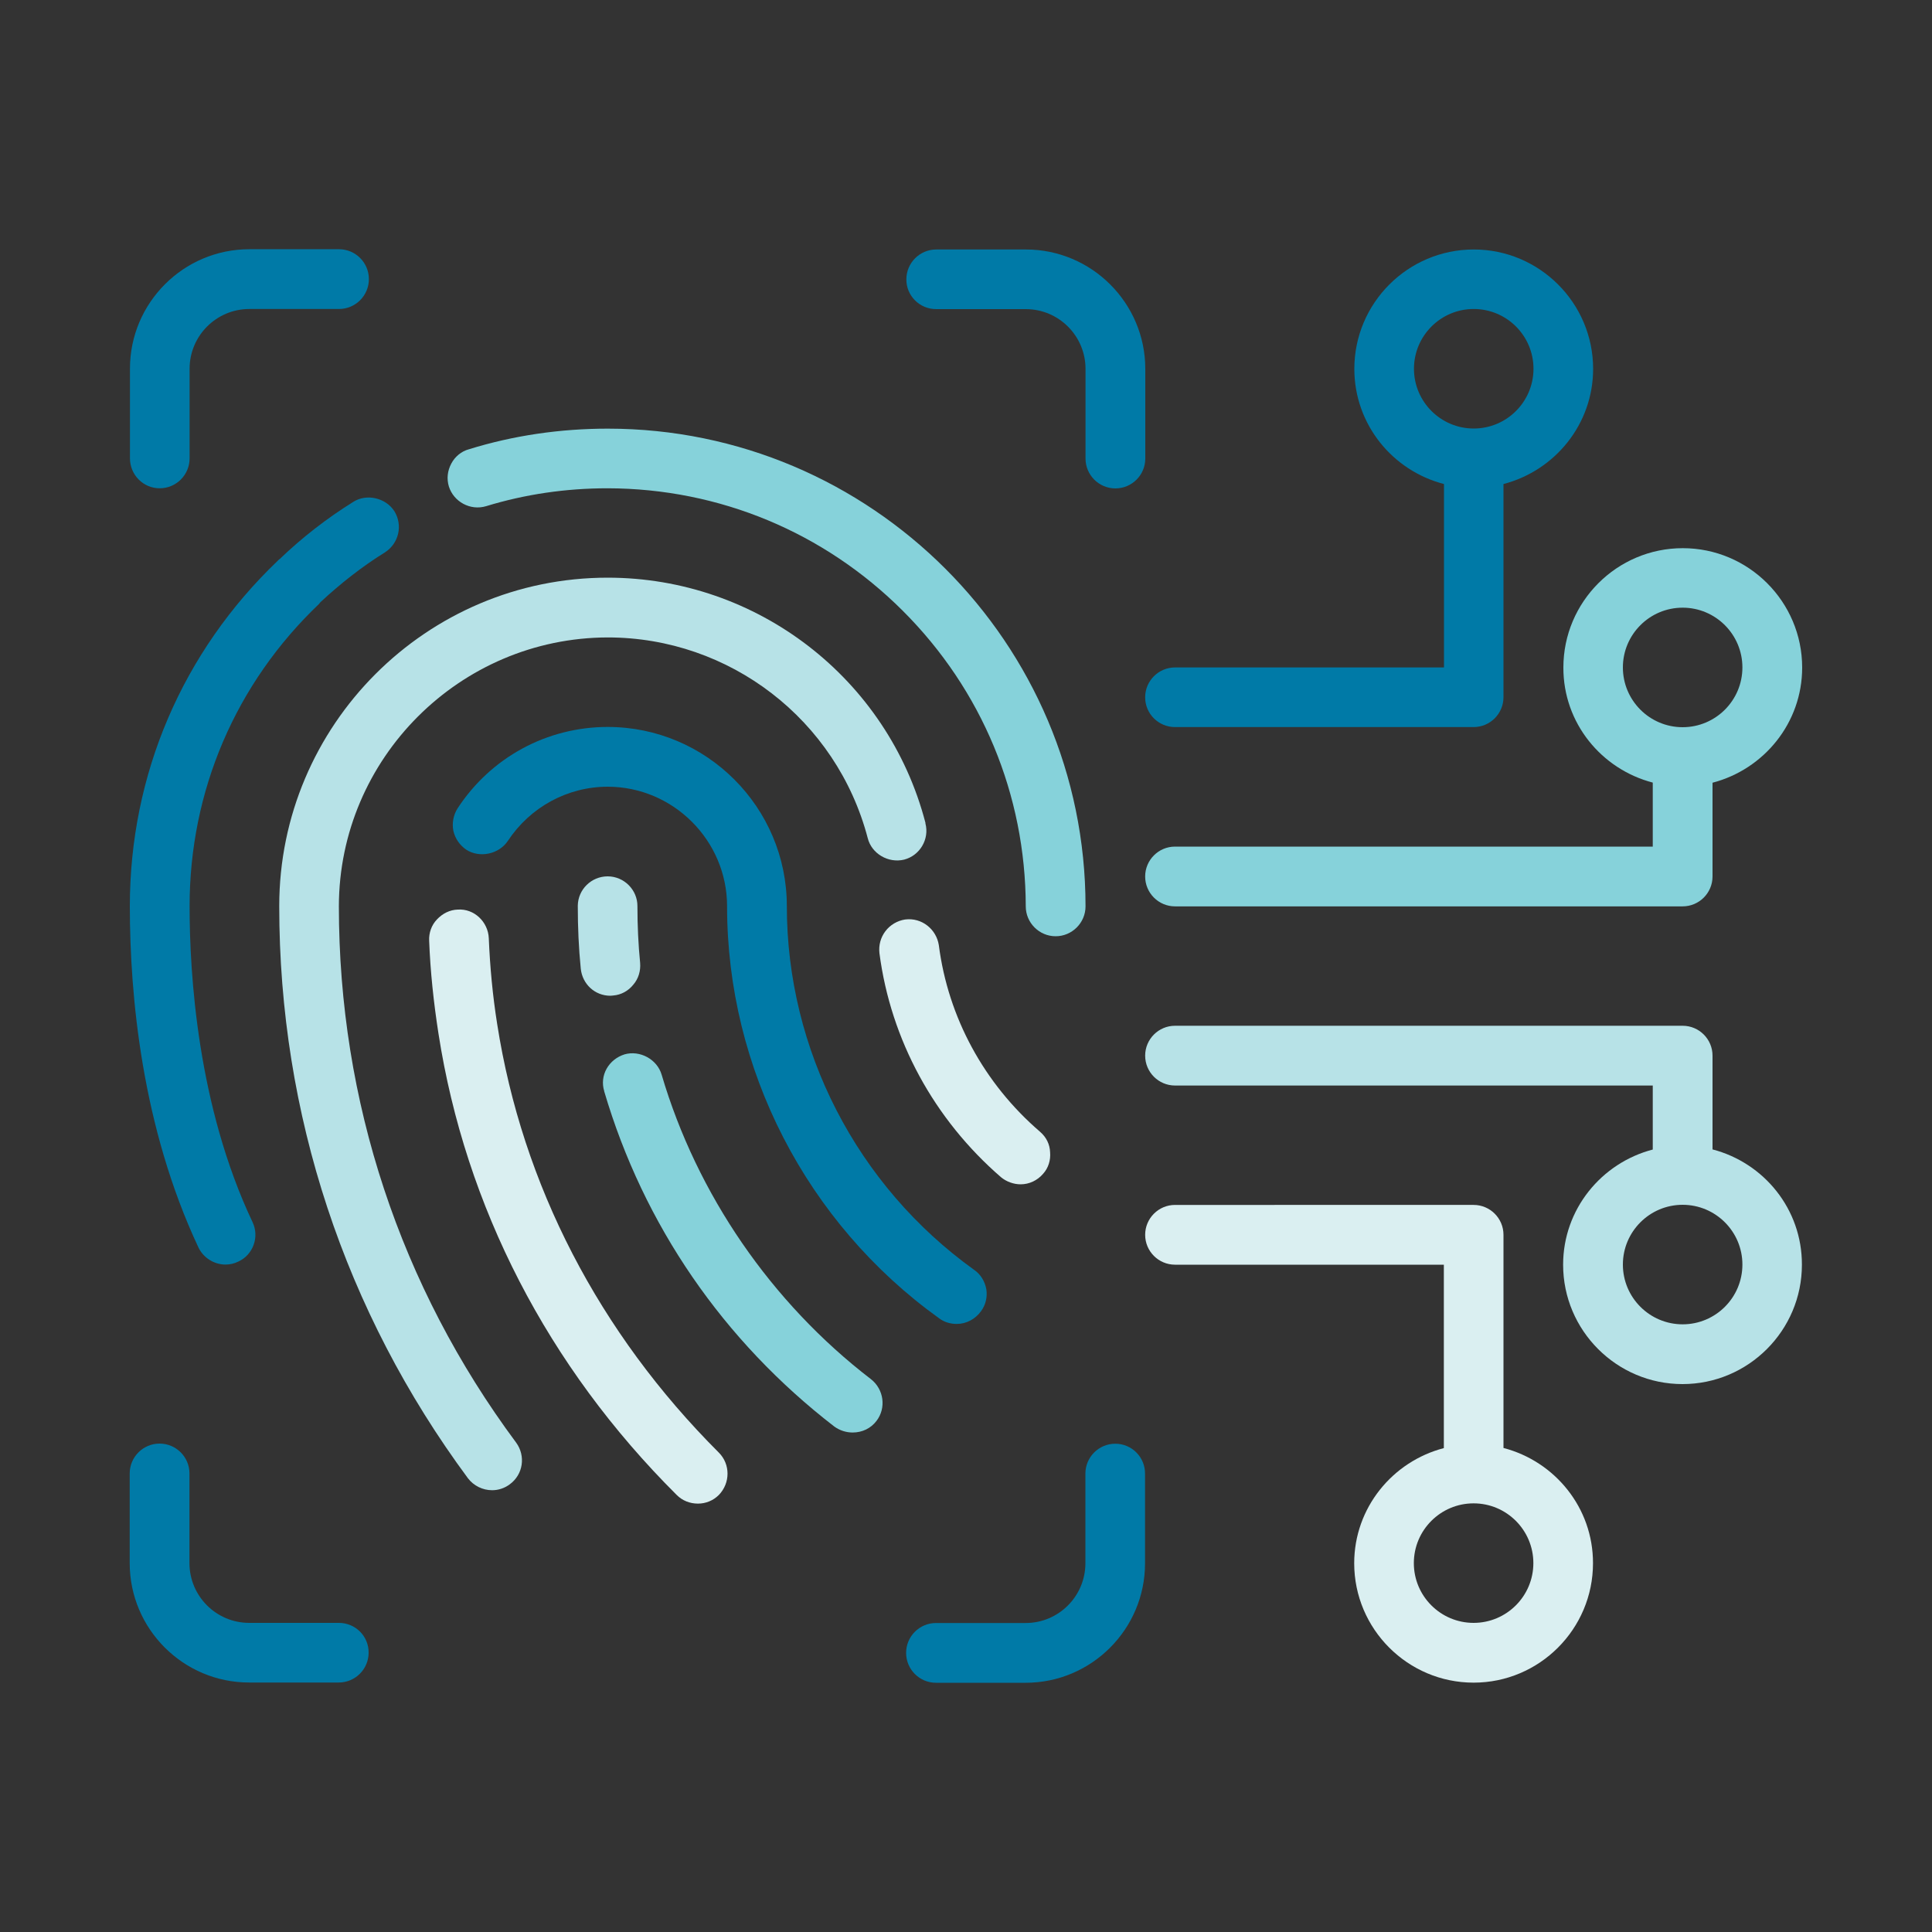<?xml version="1.0" encoding="utf-8"?>
<!-- Generator: Adobe Illustrator 26.2.1, SVG Export Plug-In . SVG Version: 6.00 Build 0)  -->
<svg version="1.1" id="Layer_1" xmlns="http://www.w3.org/2000/svg" xmlns:xlink="http://www.w3.org/1999/xlink" x="0px" y="0px"
	 viewBox="0 0 150 150" style="enable-background:new 0 0 150 150;" xml:space="preserve">
<rect x="0" y="0" width="150" height="150" fill="#333333" stroke="none"/>
<style type="text/css">
	.st0{fill:#007AA7;}
	.st1{fill:#86D2DA;}
	.st2{fill:#B7E2E7;}
	.st3{fill:#DAEFF1;}
	.st4{fill:#BCBEC0;}
</style>
<path class="st0" d="M26.31,126h-6.96c-2.56,0-4.64-2.08-4.64-4.64v-6.96c0-1.28-1.04-2.32-2.32-2.32c-1.28,0-2.32,1.04-2.32,2.32
	v6.96c0,5.11,4.16,9.27,9.27,9.27h6.96c1.28,0,2.32-1.04,2.32-2.32C28.63,127.04,27.6,126,26.31,126z"/>
<path class="st0" d="M72.68,24h6.96c2.56,0,4.64,2.08,4.64,4.64v6.96c0,1.28,1.04,2.32,2.32,2.32c1.28,0,2.32-1.04,2.32-2.32v-6.96
	c0-5.11-4.16-9.27-9.27-9.27h-6.96c-1.28,0-2.32,1.04-2.32,2.32C70.36,22.96,71.4,24,72.68,24z"/>
<path class="st0" d="M86.59,112.09c-1.28,0-2.32,1.04-2.32,2.32v6.96c0,2.56-2.08,4.64-4.64,4.64h-6.96c-1.28,0-2.32,1.04-2.32,2.32
	c0,1.28,1.04,2.32,2.32,2.32h6.96c5.11,0,9.27-4.16,9.27-9.27v-6.96C88.91,113.13,87.87,112.09,86.59,112.09z"/>
<path class="st0" d="M12.4,37.91c1.28,0,2.32-1.04,2.32-2.32v-6.96c0-2.56,2.08-4.64,4.64-4.64h6.96c1.28,0,2.32-1.04,2.32-2.32
	c0-1.28-1.04-2.32-2.32-2.32h-6.96c-5.11,0-9.27,4.16-9.27,9.27v6.96C10.09,36.87,11.12,37.91,12.4,37.91z"/>
<path class="st0" d="M91.23,56.45h23.18c1.28,0,2.32-1.04,2.32-2.32V37.58c3.99-1.04,6.96-4.64,6.96-8.94
	c0-5.11-4.16-9.27-9.27-9.27c-5.11,0-9.27,4.16-9.27,9.27c0,4.31,2.97,7.91,6.96,8.94v14.24H91.23c-1.28,0-2.32,1.04-2.32,2.32
	S89.95,56.45,91.23,56.45z M109.78,28.63c0-2.56,2.08-4.64,4.64-4.64c2.56,0,4.64,2.08,4.64,4.64s-2.08,4.64-4.64,4.64
	C111.86,33.27,109.78,31.19,109.78,28.63z"/>
<path class="st2" d="M132.96,89.24v-7.28c0-1.28-1.04-2.32-2.32-2.32H91.23c-1.28,0-2.32,1.04-2.32,2.32s1.04,2.32,2.32,2.32h37.09
	v4.97c-3.99,1.04-6.96,4.64-6.96,8.94c0,5.11,4.16,9.27,9.27,9.27c5.11,0,9.27-4.16,9.27-9.27
	C139.91,93.87,136.95,90.28,132.96,89.24z M130.64,102.82c-2.56,0-4.64-2.08-4.64-4.64s2.08-4.64,4.64-4.64
	c2.56,0,4.64,2.08,4.64,4.64S133.2,102.82,130.64,102.82z"/>
<path class="st1" d="M128.32,60.76v4.97H91.23c-1.28,0-2.32,1.04-2.32,2.32s1.04,2.32,2.32,2.32h39.41c1.28,0,2.32-1.04,2.32-2.32
	v-7.28c3.99-1.04,6.96-4.64,6.96-8.94c0-5.11-4.16-9.27-9.27-9.27c-5.11,0-9.27,4.16-9.27,9.27
	C121.37,56.13,124.33,59.72,128.32,60.76z M130.64,47.18c2.56,0,4.64,2.08,4.64,4.64s-2.08,4.64-4.64,4.64
	c-2.56,0-4.64-2.08-4.64-4.64S128.08,47.18,130.64,47.18z"/>
<path class="st3" d="M116.73,112.42V95.87c0-1.28-1.04-2.32-2.32-2.32H91.23c-1.28,0-2.32,1.04-2.32,2.32s1.04,2.32,2.32,2.32h20.87
	v14.24c-3.99,1.04-6.96,4.64-6.96,8.94c0,5.11,4.16,9.27,9.27,9.27c5.11,0,9.27-4.16,9.27-9.27
	C123.69,117.06,120.72,113.46,116.73,112.42z M114.41,126c-2.56,0-4.64-2.08-4.64-4.64s2.08-4.64,4.64-4.64
	c2.56,0,4.64,2.08,4.64,4.64S116.97,126,114.41,126z"/>
<path class="st2" d="M47.18,68.04c-1.27,0-2.3,1.02-2.32,2.27c0,0.02,0,0.02,0,0.05c0,1.62,0.07,3.24,0.23,4.84
	c0.12,1.2,1.09,2.11,2.3,2.11c0.09,0,0.16-0.02,0.23-0.02c0.6-0.05,1.16-0.35,1.55-0.84c0.4-0.46,0.58-1.07,0.53-1.69
	c-0.14-1.41-0.21-2.9-0.21-4.4C49.5,69.09,48.45,68.04,47.18,68.04z"/>
<path class="st1" d="M51.37,83.44c-0.35-1.2-1.69-1.92-2.88-1.58c-0.6,0.19-1.09,0.58-1.39,1.11c-0.3,0.53-0.37,1.16-0.19,1.74v0.02
	c3.06,10.39,9.25,19.38,17.87,26.03c0.42,0.3,0.91,0.46,1.42,0.46c0.74,0,1.41-0.32,1.85-0.9c0.77-1,0.58-2.46-0.44-3.25
	C59.88,101.13,54.11,92.73,51.37,83.44z"/>
<path class="st3" d="M38.6,79.5c-0.35-2.2-0.56-4.45-0.65-6.65c-0.05-1.27-1.13-2.32-2.41-2.23c-0.62,0.02-1.18,0.3-1.62,0.77
	c-0.42,0.44-0.63,1.04-0.6,1.65c0.09,2.39,0.35,4.8,0.72,7.19c2.09,13.47,8.49,25.87,18.5,35.84c0.44,0.44,1.02,0.67,1.65,0.67
	c0.6,0,1.18-0.23,1.62-0.67c0.9-0.93,0.9-2.39,0-3.29C46.51,103.49,40.55,91.99,38.6,79.5z"/>
<path class="st0" d="M56.45,70.36c0,12.64,6.17,24.6,16.46,31.99c0.39,0.3,0.88,0.44,1.37,0.44c0.74,0,1.44-0.37,1.88-0.98
	c0.37-0.49,0.51-1.11,0.42-1.71c-0.12-0.63-0.44-1.16-0.95-1.51c-9.11-6.54-14.54-17.09-14.54-28.24c0-7.67-6.24-13.91-13.91-13.91
	c-4.71,0-9.07,2.36-11.66,6.33c-0.32,0.51-0.44,1.14-0.32,1.74c0.14,0.6,0.49,1.11,1,1.46c1.04,0.67,2.53,0.35,3.22-0.67
	c1.74-2.64,4.64-4.22,7.77-4.22C52.28,61.09,56.45,65.26,56.45,70.36z"/>
<path class="st2" d="M26.31,70.36c0.02-11.48,9.39-20.84,20.87-20.87c9.48,0,17.78,6.4,20.19,15.58c0.3,1.21,1.6,1.97,2.83,1.67
	c1.23-0.32,1.97-1.6,1.65-2.81c0-0.02,0-0.02,0-0.05c-2.92-11.2-13.07-19.03-24.67-19.03c-14.07,0-25.5,11.45-25.5,25.5
	c0,16.14,5.08,31.48,14.65,44.42c0.44,0.58,1.14,0.93,1.88,0.93c0.49,0,0.97-0.16,1.37-0.46c1.04-0.76,1.25-2.2,0.49-3.24
	C31.07,99.88,26.31,85.48,26.31,70.36z"/>
<path class="st3" d="M79.24,91.95c0.67,0,1.3-0.3,1.74-0.81c0.42-0.46,0.6-1.07,0.55-1.67c-0.02-0.63-0.3-1.18-0.76-1.58
	c0,0-0.02,0-0.02-0.02c-4.34-3.73-7.14-8.88-7.86-14.49c-0.19-1.23-1.32-2.16-2.62-1.99c-0.6,0.09-1.16,0.42-1.53,0.91
	c-0.37,0.49-0.53,1.09-0.46,1.71c0.88,6.72,4.24,12.89,9.44,17.39C78.13,91.74,78.69,91.95,79.24,91.95z"/>
<path class="st1" d="M37.74,39.3c3.04-0.93,6.21-1.39,9.44-1.39c8.67,0.02,16.81,3.41,22.93,9.53c6.12,6.12,9.51,14.26,9.53,22.93
	c0,1.27,1.04,2.32,2.32,2.32c1.27,0,2.32-1.04,2.32-2.32c0-20.45-16.65-37.09-37.09-37.09c-3.69,0-7.33,0.53-10.78,1.6
	c-0.6,0.16-1.09,0.58-1.37,1.11c-0.3,0.56-0.37,1.18-0.19,1.78C35.22,38.95,36.51,39.67,37.74,39.3z"/>
<path class="st0" d="M17.5,98.18c0.35,0,0.67-0.07,1-0.23c1.16-0.53,1.65-1.92,1.11-3.06c-4.27-9.02-4.89-19.24-4.89-24.53
	c0-8.95,3.57-17.3,10.06-23.48c0.02-0.05,0.07-0.07,0.09-0.12c1.55-1.44,3.22-2.76,5.01-3.87c1.09-0.7,1.41-2.11,0.74-3.2
	c-0.67-1.04-2.16-1.39-3.2-0.72c-2.04,1.27-3.96,2.76-5.7,4.43c-0.05,0.02-0.09,0.07-0.14,0.12c-0.02,0-0.02,0.02-0.02,0.02
	c-7.4,7.07-11.48,16.6-11.48,26.82c0,6.93,0.93,17.13,5.33,26.5C15.79,97.65,16.62,98.18,17.5,98.18z"/>
</svg>
